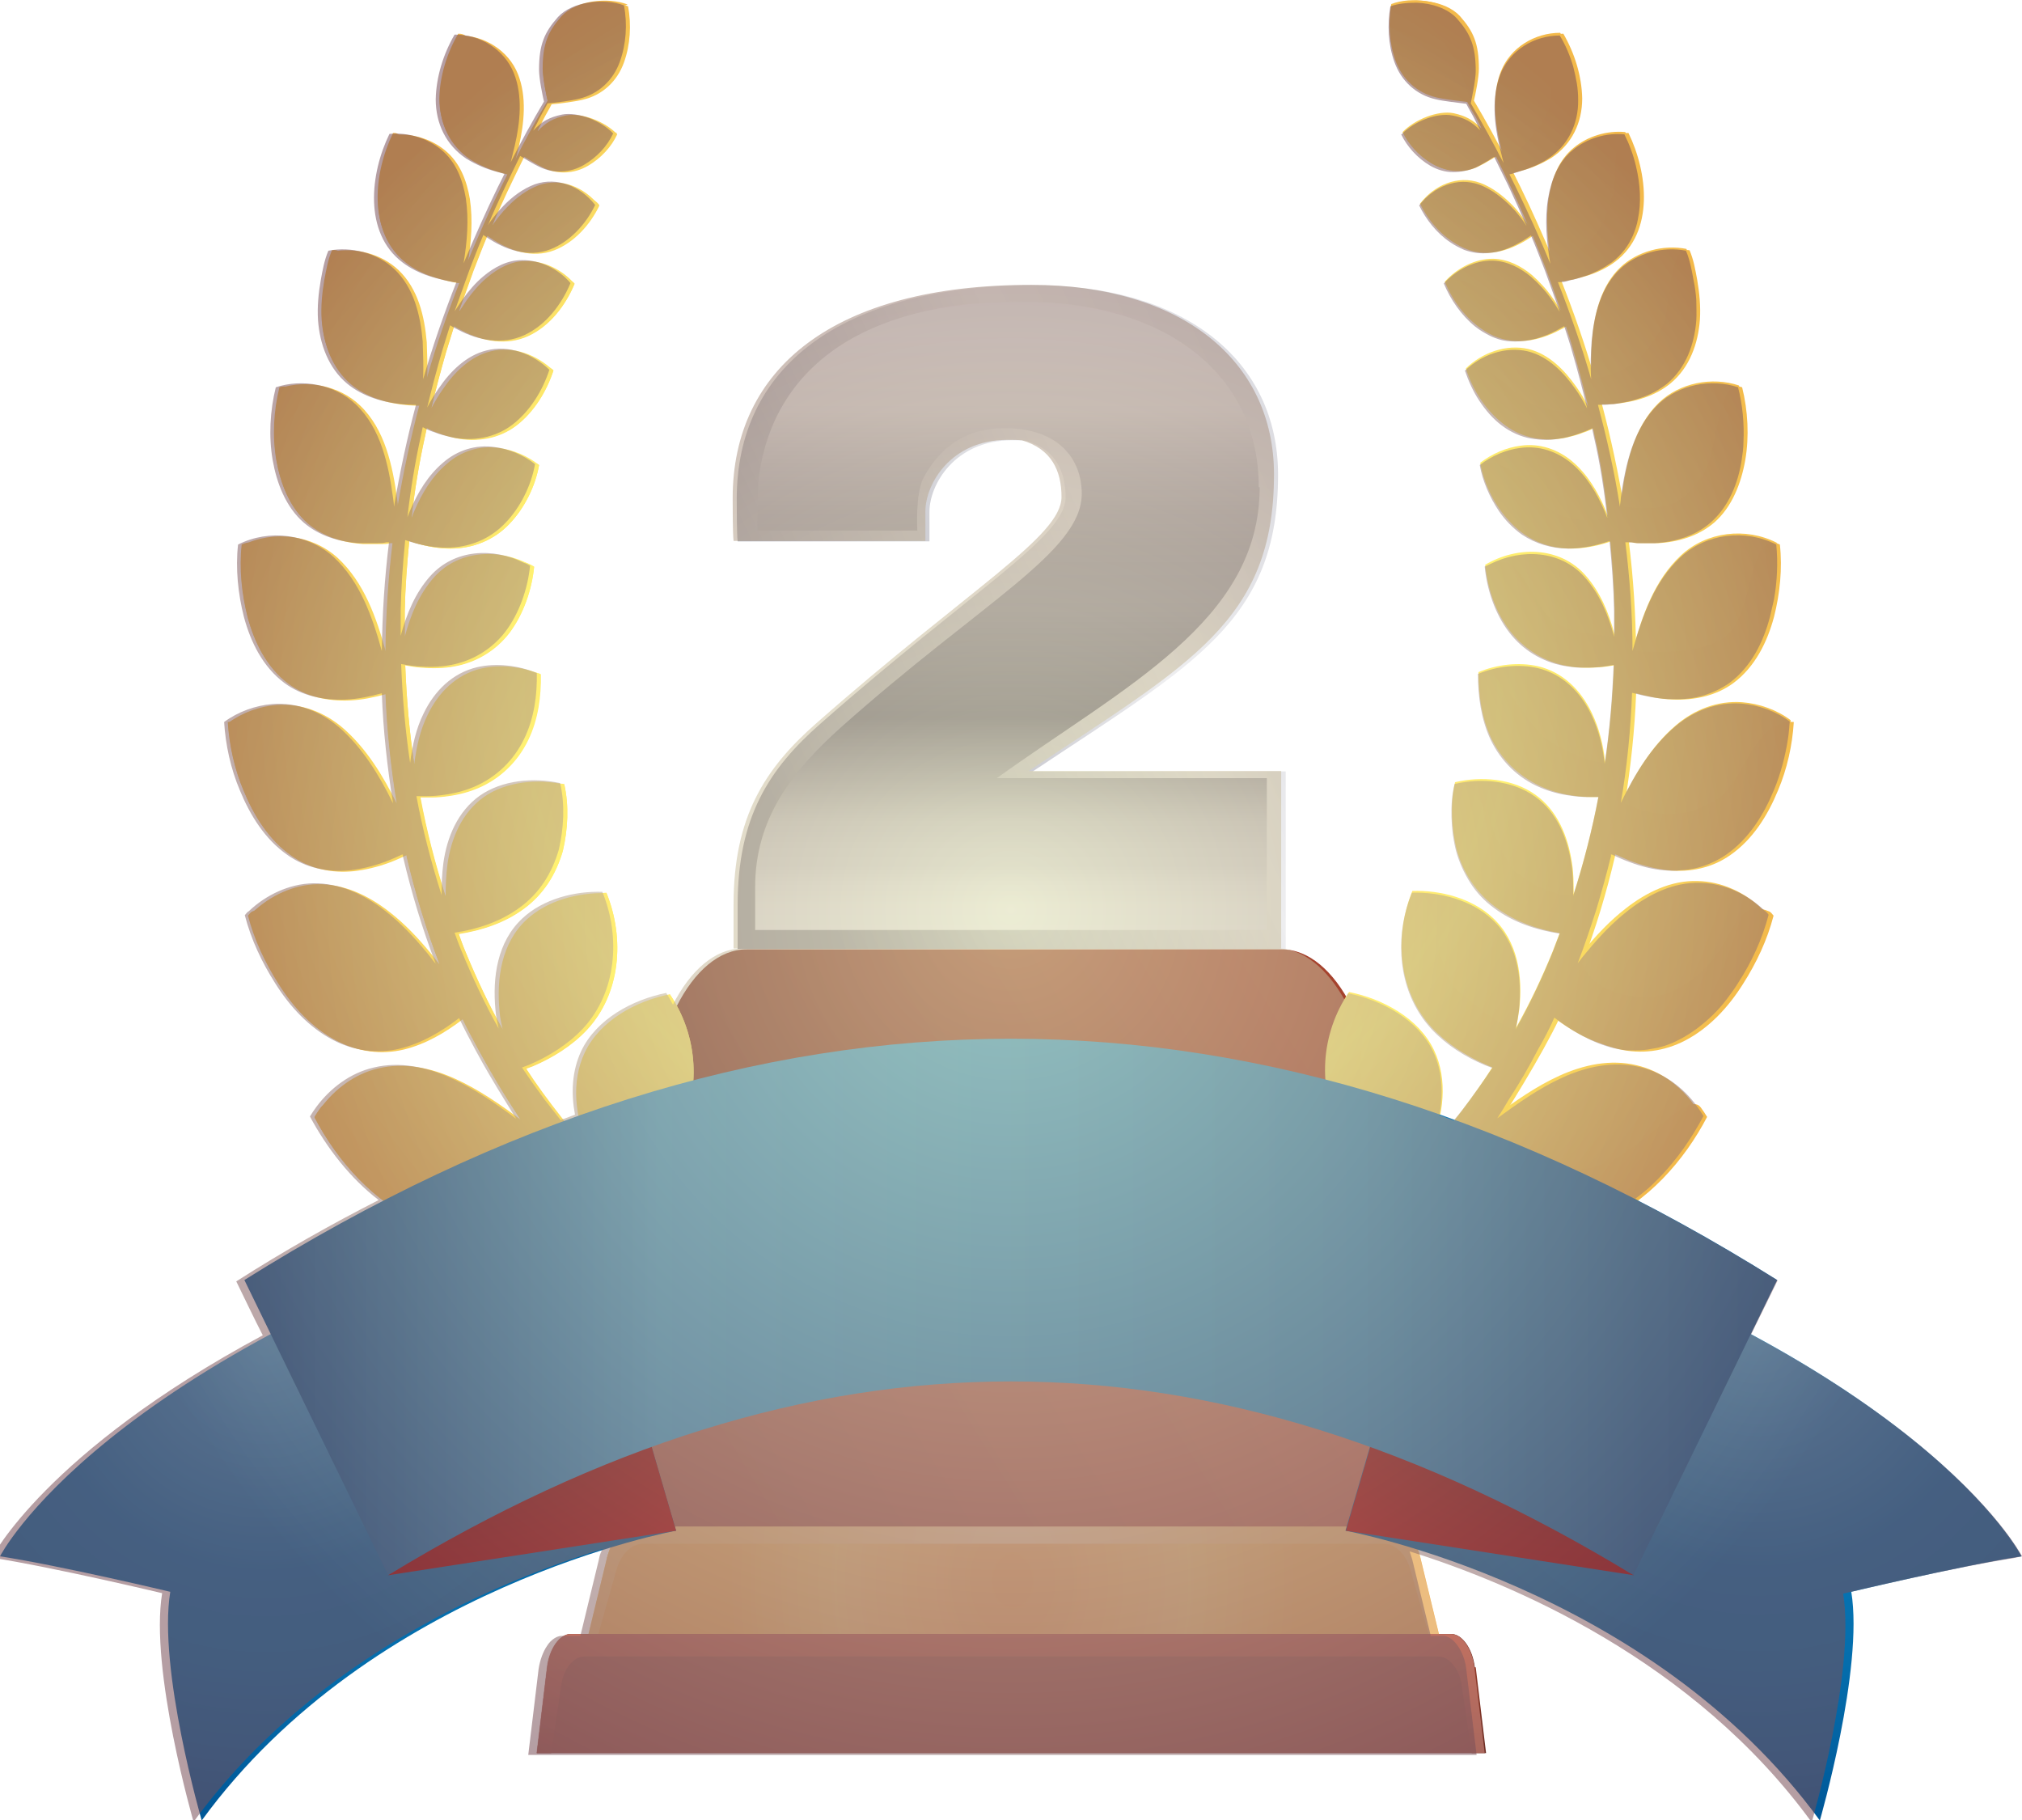 <?xml version="1.0" encoding="UTF-8"?>
<svg xmlns="http://www.w3.org/2000/svg" xmlns:xlink="http://www.w3.org/1999/xlink" viewBox="0 0 45.01 40.51">
  <defs>
    <style>
      .cls-1 {
        fill: url(#radial-gradient-11);
      }

      .cls-1, .cls-2, .cls-3, .cls-4, .cls-5 {
        mix-blend-mode: multiply;
      }

      .cls-6 {
        fill: url(#linear-gradient-2);
      }

      .cls-7 {
        fill: url(#radial-gradient-10);
      }

      .cls-2 {
        fill: #dc988d;
      }

      .cls-2, .cls-8 {
        opacity: .55;
      }

      .cls-3 {
        fill: url(#radial-gradient-6);
      }

      .cls-9 {
        fill: url(#radial-gradient-8);
      }

      .cls-10 {
        fill: url(#radial-gradient-5);
      }

      .cls-11 {
        fill: url(#radial-gradient-4);
      }

      .cls-12 {
        isolation: isolate;
      }

      .cls-4 {
        fill: url(#radial-gradient-9);
      }

      .cls-13 {
        fill: url(#radial-gradient);
      }

      .cls-14 {
        fill: url(#linear-gradient-5);
      }

      .cls-15 {
        fill: #6a2e25;
      }

      .cls-16 {
        fill: url(#radial-gradient-3);
      }

      .cls-8 {
        fill: url(#radial-gradient-12);
        mix-blend-mode: overlay;
      }

      .cls-17 {
        fill: url(#radial-gradient-2);
        mix-blend-mode: screen;
      }

      .cls-18 {
        fill: url(#linear-gradient-3);
      }

      .cls-19 {
        fill: url(#linear-gradient);
      }

      .cls-5 {
        fill: url(#radial-gradient-7);
      }

      .cls-20 {
        fill: url(#linear-gradient-4);
      }
    </style>
    <linearGradient id="linear-gradient" x1="31.14" y1="24.66" x2="14" y2="35.19" gradientUnits="userSpaceOnUse">
      <stop offset=".04" stop-color="#a5422d"/>
      <stop offset=".99" stop-color="#6a2e25"/>
    </linearGradient>
    <radialGradient id="radial-gradient" cx="7.07" cy="64.96" fx="7.07" fy="64.96" r="14.8" gradientTransform="translate(19.36 -3.79) scale(.45 .6)" gradientUnits="userSpaceOnUse">
      <stop offset=".01" stop-color="#f6c054"/>
      <stop offset=".54" stop-color="#ffea72"/>
      <stop offset=".58" stop-color="#ffef71"/>
      <stop offset=".59" stop-color="#fff171"/>
      <stop offset=".82" stop-color="#ffe05a"/>
      <stop offset=".96" stop-color="#ffd44a"/>
    </radialGradient>
    <radialGradient id="radial-gradient-2" cx="7.07" cy="32.82" fx="7.07" fy="32.82" r="14.77" gradientTransform="translate(19.36 9.96) scale(.45 .77)" gradientUnits="userSpaceOnUse">
      <stop offset="0" stop-color="#ffffc3"/>
      <stop offset=".95" stop-color="#ffea72"/>
    </radialGradient>
    <linearGradient id="linear-gradient-2" x1="22.5" y1="35.87" x2="22.5" y2="39.14" gradientUnits="userSpaceOnUse">
      <stop offset=".04" stop-color="#a5422d"/>
      <stop offset=".48" stop-color="#8a3929"/>
      <stop offset=".99" stop-color="#6a2e25"/>
    </linearGradient>
    <radialGradient id="radial-gradient-3" cx="-3.35" cy="-18.26" fx="-3.35" fy="-18.26" r="37.31" gradientTransform="translate(24.32 24.39) scale(.5)" gradientUnits="userSpaceOnUse">
      <stop offset=".01" stop-color="#f6c054"/>
      <stop offset=".3" stop-color="#f2a942"/>
      <stop offset=".54" stop-color="#ffea72"/>
      <stop offset=".58" stop-color="#ffef71"/>
      <stop offset=".59" stop-color="#fff171"/>
      <stop offset=".76" stop-color="#fada61"/>
      <stop offset=".96" stop-color="#f3b94a"/>
    </radialGradient>
    <radialGradient id="radial-gradient-4" cx="-3.35" cy="-18.26" fx="-3.35" fy="-18.26" r="37.31" xlink:href="#radial-gradient-3"/>
    <radialGradient id="radial-gradient-5" cx="-3.35" cy="-18.26" fx="-3.35" fy="-18.26" r="37.31" xlink:href="#radial-gradient-3"/>
    <radialGradient id="radial-gradient-6" cx="-3.35" cy="-18.26" fx="-3.35" fy="-18.26" r="37.31" xlink:href="#radial-gradient-3"/>
    <radialGradient id="radial-gradient-7" cx="-265.4" cy="-18.26" fx="-265.4" fy="-18.26" r="37.31" gradientTransform="translate(-110.33 24.39) rotate(-180) scale(.5 -.5)" xlink:href="#radial-gradient-3"/>
    <radialGradient id="radial-gradient-8" cx="29.6" cy="10.36" fx="29.6" fy="10.36" r="21.74" gradientTransform="translate(24.32 24.39) scale(.5)" gradientUnits="userSpaceOnUse">
      <stop offset="0" stop-color="#3ca6da"/>
      <stop offset=".49" stop-color="#0674b3"/>
      <stop offset=".68" stop-color="#056fae"/>
      <stop offset=".89" stop-color="#0261a1"/>
      <stop offset="1" stop-color="#005898"/>
    </radialGradient>
    <radialGradient id="radial-gradient-9" cx="-317.85" cy="36.75" fx="-317.85" fy="36.75" r="19.79" gradientTransform="translate(-123.76 38.49) rotate(169.07) scale(.5 -.5)" gradientUnits="userSpaceOnUse">
      <stop offset="0" stop-color="#5c0b10"/>
      <stop offset=".21" stop-color="#600b10"/>
      <stop offset=".43" stop-color="#6c0b10"/>
      <stop offset=".65" stop-color="#810b10"/>
      <stop offset=".87" stop-color="#9e0b10"/>
      <stop offset="1" stop-color="#b30b10"/>
    </radialGradient>
    <radialGradient id="radial-gradient-10" cx="-36.81" cy="10.88" fx="-36.81" fy="10.88" r="21" xlink:href="#radial-gradient-8"/>
    <radialGradient id="radial-gradient-11" cx="-38.52" cy="-17.2" fx="-38.52" fy="-17.2" r="19.79" gradientTransform="translate(26.53 38.49) rotate(10.93) scale(.5)" xlink:href="#radial-gradient-9"/>
    <linearGradient id="linear-gradient-3" x1="5.44" y1="29.09" x2="39.57" y2="29.09" gradientUnits="userSpaceOnUse">
      <stop offset="0" stop-color="#005898"/>
      <stop offset=".27" stop-color="#38a1d5"/>
      <stop offset=".73" stop-color="#2487c0"/>
      <stop offset="1" stop-color="#005898"/>
    </linearGradient>
    <linearGradient id="linear-gradient-4" x1="16.89" y1="17.39" x2="29.65" y2="11.35" gradientUnits="userSpaceOnUse">
      <stop offset="0" stop-color="#9b9ba7"/>
      <stop offset=".65" stop-color="#eeeef0"/>
      <stop offset=".95" stop-color="#dddde2"/>
    </linearGradient>
    <linearGradient id="linear-gradient-5" x1="22.51" y1="6.71" x2="22.51" y2="20.95" gradientUnits="userSpaceOnUse">
      <stop offset=".05" stop-color="#eeeff4"/>
      <stop offset=".17" stop-color="#e5e5e8"/>
      <stop offset=".25" stop-color="#c7c7ce"/>
      <stop offset=".33" stop-color="#afafb8"/>
      <stop offset=".41" stop-color="#a0a0ab"/>
      <stop offset=".47" stop-color="#9b9ba7"/>
      <stop offset=".65" stop-color="#707081"/>
      <stop offset=".79" stop-color="#bebec5"/>
      <stop offset=".81" stop-color="#c8c8cf"/>
      <stop offset=".85" stop-color="#d3d3da"/>
      <stop offset=".88" stop-color="#d7d7de"/>
      <stop offset=".91" stop-color="#e3e3e9"/>
      <stop offset=".95" stop-color="#ebecf1"/>
      <stop offset="1" stop-color="#eeeff4"/>
    </linearGradient>
    <radialGradient id="radial-gradient-12" cx="-3.63" cy="-8.28" fx="-3.63" fy="-8.28" r="42.82" gradientTransform="translate(24.32 24.39) scale(.5)" gradientUnits="userSpaceOnUse">
      <stop offset="0" stop-color="#ececbb"/>
      <stop offset="1" stop-color="#784f58"/>
    </radialGradient>
  </defs>
  <g class="cls-12">
    <g id="Layer_2" data-name="Layer 2">
      <g id="Layer_1-2" data-name="Layer 1">
        <g>
          <g>
            <g>
              <g>
                <g>
                  <path class="cls-19" d="m30.73,37.59v-12.14c0-2.39-.99-4.32-2.2-4.32h-11.91c-1.22,0-2.2,1.94-2.2,4.32v12.14h16.32Z"/>
                  <path class="cls-13" d="m13.52,34.68l-.41,1.69h18.92l-.41-1.69c-.1-.42-.35-.7-.62-.7H14.13c-.27,0-.51.28-.62.7Z"/>
                  <path class="cls-17" d="m31.62,34.68c-.1-.42-.35-.7-.62-.7H14.13c-.27,0-.51.28-.62.7l-.41,1.69h.22l.4-1.42c.1-.36.34-.59.6-.59h16.48c.26,0,.5.23.6.59l.4,1.42h.22l-.41-1.69Z"/>
                  <path class="cls-15" d="m33.06,39.02l-.23-1.91c-.05-.41-.28-.74-.52-.74H12.7c-.24,0-.47.33-.52.74l-.23,1.91h21.11Z"/>
                  <path class="cls-6" d="m32.82,37.11c-.05-.41-.28-.74-.52-.74H12.7c-.24,0-.47.33-.52.74l-.23,1.91h.32l.23-1.55c.05-.33.27-.6.51-.6h19.01c.23,0,.46.27.51.6l.23,1.55h.32l-.23-1.91Z"/>
                </g>
                <path class="cls-2" d="m32.3,36.37h-.27l-.41-1.69c-.08-.32-.23-.55-.42-.65-.06-.03-.13-.05-.2-.05h-.28v-5.29H14.41v5.29h-.28c-.27,0-.51.28-.62.7l-.41,1.69h-.41c-.24,0-.47.33-.52.74l-.23,1.91h21.11l-.23-1.91c-.05-.41-.28-.74-.52-.74Z"/>
              </g>
              <g>
                <path class="cls-16" d="m35.88,18.98s.01,0,.02,0c.13.06.26.12.4.17.24.09.5.16.76.18.49.05.98-.06,1.39-.34.5-.35.83-.88,1.06-1.44.2-.48.32-1.01.35-1.52-.3-.23-.7-.37-1.08-.4-.54-.04-1.06.16-1.47.51-.53.45-.9,1.06-1.21,1.7.14-.81.22-1.63.25-2.45.27.07.54.13.81.14.48.03.97-.07,1.36-.37.48-.36.75-.9.9-1.47.14-.51.19-1.08.13-1.61-.69-.35-1.56-.25-2.13.28-.59.55-.86,1.33-1.07,2.09,0-.81-.06-1.62-.16-2.42.02,0,.04,0,.06,0,.07,0,.14.01.21.02.13,0,.26,0,.39,0,.45-.03.9-.16,1.24-.46.4-.35.61-.87.69-1.39.09-.52.06-1.1-.07-1.62-.6-.2-1.32-.06-1.78.38-.55.53-.73,1.35-.83,2.08,0,.07-.02.14-.02.21,0,0,0,0,0-.01-.12-.77-.29-1.52-.49-2.27.02,0,.04,0,.06,0,.07,0,.14,0,.21-.01.45-.04.91-.16,1.26-.46.42-.35.61-.88.65-1.41.02-.3,0-.6-.06-.89-.04-.22-.08-.45-.17-.66-.51-.1-1.09.05-1.47.41-.43.41-.58,1.03-.63,1.61-.02.28-.03.56-.01.84-.21-.73-.46-1.45-.74-2.16.02,0,.04,0,.06,0,.07,0,.14-.02.2-.04.12-.02.24-.06.36-.1.21-.07.4-.17.58-.3.87-.66.72-1.98.29-2.86-.4-.04-.84.09-1.15.35-.33.27-.48.67-.55,1.08-.08.48-.03.97.05,1.45-.23-.57-.49-1.13-.76-1.69-.05-.1-.1-.2-.15-.3.06-.01.12-.03.18-.05.24-.07.47-.16.67-.29.45-.29.69-.78.68-1.32,0-.5-.16-1.01-.42-1.44-.57,0-1.11.33-1.32.86-.2.51-.14,1.1-.02,1.61.03.12.06.25.09.37-.23-.45-.48-.9-.73-1.33.02-.11.11-.51.11-.72,0-.56-.12-.83-.42-1.17-.32-.35-1.03-.43-1.47-.26-.07.41-.05.85.09,1.25.15.42.48.73.92.83.16.04.52.08.68.1.06.12.13.23.2.35.04.08.08.16.12.24-.19-.19-.35-.28-.62-.34-.35-.07-.87.14-1.14.42.13.27.36.53.65.7.31.18.67.2,1,.04.1-.05.31-.17.41-.24.25.51.5,1.02.72,1.55-.02-.03-.03-.05-.05-.08-.09-.12-.18-.24-.29-.35-.2-.2-.44-.39-.71-.49-.5-.18-1.02.05-1.33.45,0,0,0,0-.01.01.2.42.56.82,1,.99.5.19,1.02.01,1.43-.28.02-.01.04-.03.06-.04.11.26.21.52.31.78.11.3.22.61.33.92-.06-.09-.11-.18-.18-.27-.13-.19-.29-.36-.46-.51-.24-.2-.53-.35-.85-.36-.41-.01-.82.21-1.09.51.2.48.55.94,1.03,1.16s1.02.12,1.47-.12c.06-.03.12-.07.18-.1.06.19.13.39.18.58.12.41.23.83.33,1.25-.08-.15-.16-.29-.26-.43-.26-.37-.61-.73-1.06-.84-.5-.12-1.04.08-1.4.43.15.47.43.92.82,1.22.39.3.89.38,1.37.28.13-.03.25-.06.37-.11.07-.03.14-.05.2-.08.02,0,.04-.02.06-.03.01.06.03.13.04.19.14.59.23,1.21.3,1.81-.02-.05-.04-.1-.06-.15-.17-.4-.4-.78-.73-1.06-.32-.27-.73-.41-1.15-.35-.32.04-.64.18-.9.38.08.47.33.97.66,1.31.35.36.82.55,1.31.55.27,0,.54-.05.8-.13.04-.01.08-.03.12-.04.05.52.09,1.04.1,1.56,0,.19,0,.38,0,.57-.13-.49-.32-.95-.66-1.33-.57-.63-1.51-.64-2.22-.22.05.51.23,1.06.55,1.47.3.39.73.65,1.21.74.25.05.51.05.76.03.12-.01.23-.03.35-.05-.03.74-.09,1.47-.2,2.2-.04-.38-.13-.75-.3-1.1-.24-.5-.64-.9-1.19-1.03-.43-.1-.92-.04-1.33.13,0,.5.07,1.01.28,1.46.23.48.61.86,1.11,1.07.21.09.44.15.67.18.13.02.26.03.39.03.07,0,.14,0,.21,0,0,0,.01,0,.02,0-.14.74-.33,1.48-.56,2.2,0-.24,0-.47-.04-.71-.09-.58-.32-1.15-.81-1.5-.5-.36-1.2-.42-1.79-.28-.11.48-.08,1.01.03,1.48.14.52.43.97.86,1.29.42.31.93.48,1.45.56-.05.14-.11.28-.16.42-.24.59-.51,1.16-.82,1.71.03-.14.05-.27.07-.41.08-.73-.03-1.52-.6-2.04-.46-.43-1.16-.61-1.78-.59-.41,1.01-.32,2.23.44,3.05.33.35.74.61,1.19.8.05.02.11.04.16.06-.43.67-.91,1.3-1.44,1.89.02-.05.04-.09.06-.14.28-.66.39-1.45.07-2.12-.34-.71-1.14-1.14-1.89-1.29-.63.92-.72,2.15-.18,3.13.23.43.57.8.95,1.1.06.05.12.09.17.13-.06.05-.12.11-.18.16-.48.43-1,.81-1.53,1.16-.09.06-.18.11-.27.17.55-.66.97-1.5.73-2.37-.2-.75-.86-1.34-1.53-1.7-.17.13-.31.31-.45.48-.17.21-.31.45-.43.69-.26.53-.36,1.13-.27,1.72.06.4.2.77.39,1.13,2.05.49,3.98,1.45,5.76,2.67.69-.32,1.32-.79,1.83-1.33-.1-.62-.53-1.21-1.08-1.52-.91-.51-2.03-.29-2.98,0-.19.06-.38.12-.57.18.7-.54,1.35-1.15,1.93-1.82.02.03.04.05.06.08.35.44.77.85,1.3,1.07.58.24,1.23.19,1.8-.06,1.03-.44,1.85-1.38,2.37-2.35-.04-.07-.09-.14-.14-.21-.31-.43-.76-.76-1.28-.88-.58-.14-1.18-.01-1.71.23-.53.24-.99.57-1.46.91.49-.71.92-1.46,1.28-2.24.39.3.84.57,1.32.68.5.12,1.02.05,1.48-.19.54-.28.97-.75,1.29-1.26.3-.46.54-.98.68-1.52-.03-.03-.06-.06-.09-.09-.38-.37-.9-.61-1.43-.62-.59-.02-1.14.25-1.6.61-.35.27-.65.59-.93.93-.07.08-.13.16-.2.25.3-.78.54-1.58.73-2.39,0-.01,0-.03,0-.04Z"/>
                <path class="cls-11" d="m15.9,27.92c.62-.41,1.27-.75,1.96-.99,0-.04.02-.08.03-.13.09-.59-.02-1.19-.27-1.72-.12-.25-.26-.48-.43-.69-.13-.17-.28-.34-.45-.48-.66.36-1.32.96-1.52,1.7-.23.85.16,1.66.69,2.31Z"/>
                <path class="cls-10" d="m10.99,27.74c-.55.31-.97.9-1.08,1.52.65.7,1.52,1.29,2.45,1.57.05-.04.11-.08.16-.12,1.1-1.01,2.18-2.01,3.36-2.78-.07-.04-.13-.08-.2-.12-.54-.35-1.06-.73-1.53-1.16-.06-.05-.12-.11-.18-.16.06-.04.12-.09.17-.13.38-.31.71-.67.95-1.1.53-.98.45-2.21-.18-3.13-.75.15-1.55.58-1.89,1.29-.32.67-.21,1.45.07,2.12.02.05.04.09.06.14-.53-.59-1.02-1.22-1.44-1.89.05-.02.11-.04.16-.06.44-.19.86-.45,1.19-.8.76-.81.85-2.04.44-3.05-.62-.02-1.32.16-1.78.59-.56.52-.67,1.31-.6,2.04.01.14.04.27.07.41-.31-.55-.58-1.13-.82-1.71-.06-.14-.11-.28-.16-.42.52-.08,1.03-.25,1.45-.56.44-.32.72-.77.87-1.29.11-.47.14-1,.03-1.48-.59-.13-1.29-.07-1.79.28-.49.35-.73.92-.81,1.5-.03.23-.04.47-.04.71-.23-.72-.42-1.45-.56-2.2,0,0,.01,0,.02,0,.07,0,.14,0,.21,0,.13,0,.26-.01.39-.03.23-.03.46-.09.67-.18.49-.21.88-.59,1.11-1.07.22-.45.29-.97.28-1.46-.41-.17-.9-.23-1.33-.13-.55.13-.95.53-1.19,1.03-.17.34-.25.72-.3,1.1-.11-.73-.17-1.46-.2-2.2.11.02.23.04.35.05.25.02.51.02.76-.03.48-.09.91-.35,1.21-.74.31-.41.5-.96.55-1.47-.7-.42-1.65-.41-2.22.22-.34.38-.53.85-.66,1.33,0-.19,0-.38,0-.57.01-.52.05-1.04.1-1.56.04.01.08.03.12.04.26.08.53.13.8.13.5,0,.97-.19,1.31-.55.33-.34.58-.84.66-1.31-.25-.2-.58-.34-.9-.38-.42-.06-.83.07-1.15.35-.33.28-.56.66-.73,1.06-.02.05-.04.1-.06.15.07-.61.17-1.22.3-1.81.01-.06.03-.13.04-.19.02,0,.04.02.06.03.07.03.13.06.2.08.12.05.25.08.37.11.48.1.98.02,1.37-.28.39-.3.67-.76.82-1.22-.36-.35-.9-.56-1.4-.43-.45.11-.81.47-1.06.84-.1.14-.18.28-.26.43.1-.42.21-.83.33-1.25.06-.19.12-.39.18-.58.06.04.12.07.18.1.45.24.99.34,1.47.12.48-.22.83-.68,1.03-1.16-.26-.31-.68-.52-1.09-.51-.32,0-.61.16-.85.36-.18.15-.33.33-.46.51-.06.09-.12.18-.18.27.11-.31.22-.61.33-.92.1-.26.2-.52.31-.78.02.01.04.03.06.04.42.29.94.47,1.43.28.44-.17.8-.57,1-.99,0,0,0,0-.01-.01-.32-.4-.83-.62-1.33-.45-.27.1-.51.28-.71.49-.11.11-.2.23-.29.35-.02.02-.03.05-.05.08.22-.53.47-1.04.72-1.55.1.06.31.19.42.24.32.16.69.14,1-.04.29-.17.52-.42.65-.7-.26-.28-.79-.49-1.14-.42-.28.06-.45.15-.64.36.04-.09.09-.17.13-.26.06-.12.13-.23.19-.35.16-.01.53-.06.69-.1.44-.1.77-.41.92-.83.14-.39.17-.84.09-1.25-.44-.17-1.15-.09-1.47.26-.3.34-.42.61-.42,1.17,0,.2.08.59.11.71-.26.44-.51.89-.74,1.35.03-.12.06-.24.09-.37.12-.52.18-1.11-.02-1.61-.21-.53-.76-.87-1.32-.86-.25.43-.41.94-.42,1.44,0,.54.23,1.02.68,1.32.21.13.44.23.67.29.06.02.12.03.18.05-.05.1-.1.2-.15.3-.27.55-.52,1.12-.76,1.69.08-.48.12-.97.05-1.45-.07-.41-.22-.81-.55-1.08-.31-.26-.75-.39-1.15-.35-.43.88-.58,2.2.29,2.86.17.13.37.23.58.3.12.04.24.07.36.1.07.01.13.03.2.04.02,0,.04,0,.06,0-.28.71-.53,1.43-.74,2.16.01-.28,0-.56-.01-.84-.05-.58-.19-1.19-.63-1.61-.38-.36-.96-.51-1.47-.41-.09.21-.13.44-.17.66-.05.29-.08.59-.06.89.04.53.23,1.06.65,1.41.35.29.81.42,1.26.46.07,0,.14.01.21.01.02,0,.04,0,.06,0-.2.75-.36,1.51-.49,2.27,0,0,0,0,0,.01,0-.07-.01-.14-.02-.21-.1-.73-.27-1.55-.83-2.08-.46-.44-1.18-.58-1.78-.38-.13.52-.16,1.1-.07,1.62.09.51.29,1.04.69,1.39.35.3.79.43,1.24.46.13,0,.26,0,.39,0,.07,0,.14,0,.21-.02.02,0,.04,0,.06,0-.1.8-.15,1.61-.16,2.42-.21-.76-.48-1.54-1.07-2.09-.57-.52-1.44-.63-2.13-.28-.06.53,0,1.1.13,1.61.15.56.42,1.11.9,1.47.39.29.88.39,1.36.37.28-.01.55-.07.81-.14.03.82.12,1.64.25,2.45-.31-.63-.68-1.24-1.21-1.7-.41-.35-.93-.55-1.47-.51-.38.03-.77.17-1.08.4.03.51.15,1.05.35,1.52.23.56.56,1.09,1.06,1.44.41.29.9.39,1.39.34.26-.03.51-.09.76-.18.14-.05.27-.11.4-.17,0,0,.01,0,.02,0,0,.01,0,.03,0,.04.19.81.43,1.61.73,2.39-.07-.08-.13-.17-.2-.25-.28-.34-.58-.66-.93-.93-.46-.36-1.01-.62-1.6-.61-.53.01-1.05.26-1.43.62-.03.03-.06.06-.09.09.14.54.38,1.05.68,1.52.32.51.75.98,1.29,1.26.46.24.98.31,1.48.19.49-.12.93-.38,1.32-.68.37.78.8,1.53,1.28,2.24-.46-.34-.93-.67-1.46-.91-.53-.24-1.13-.37-1.71-.23-.52.12-.97.46-1.28.88-.05.07-.1.14-.14.21.51.98,1.34,1.91,2.37,2.35.57.24,1.22.29,1.8.06.53-.22.95-.63,1.3-1.07.02-.03.04-.05.06-.08.58.67,1.23,1.28,1.93,1.82-.19-.06-.38-.13-.57-.18-.95-.28-2.07-.5-2.98,0Z"/>
                <path class="cls-3" d="m10.99,27.74c-.55.31-.97.9-1.08,1.52.65.7,1.52,1.29,2.45,1.57.05-.04.11-.08.16-.12,1.1-1.01,2.18-2.01,3.36-2.78-.07-.04-.13-.08-.2-.12-.54-.35-1.06-.73-1.53-1.16-.06-.05-.12-.11-.18-.16.06-.04.12-.09.17-.13.38-.31.71-.67.95-1.1.53-.98.45-2.21-.18-3.13-.45.53-.07,1.43-.25,2.2-.31,1.33-1.3,1.55-1.28,1.59-.53-.59-1.24-1.47-1.67-2.14.05-.02.11-.04.16-.06.44-.19.86-.45,1.19-.8.76-.81.85-2.04.44-3.05-.62-.02-.31,1.61-.97,2.19-1.16,1.01-1.34.85-1.34.85-.31-.55-.58-1.13-.82-1.71-.06-.14-.11-.28-.16-.42.52-.08,1.03-.25,1.45-.56.44-.32.72-.77.87-1.29.11-.47.14-1,.03-1.48-.59-.13-.84,1.58-1.32,1.97-.73.59-1.33.52-1.33.52-.23-.72-.42-1.45-.56-2.2,0,0,.01,0,.02,0,.07,0,.14,0,.21,0,.13,0,.26-.01.39-.03.23-.03.46-.09.67-.18.49-.21.88-.59,1.11-1.07.22-.45.29-.97.28-1.46-.41-.17-1.07,1.2-1.44,1.44-.8.52-1.37.56-1.37.56-.11-.73-.17-1.46-.2-2.2.11.02.23.04.35.05.25.02.51.02.76-.03.48-.09.91-.35,1.21-.74.31-.41.5-.96.55-1.47-.7-.42-.81.5-1.38,1.14-.34.38-1.5.42-1.5.42,0-.19,0-.38,0-.57.01-.52.05-1.04.1-1.56.04.01.08.03.12.04.26.08.53.13.8.13.5,0,.97-.19,1.31-.55.33-.34.58-.84.66-1.31-.25-.2-.95.21-1.36.84-.24.37-1.01.47-1.48.33.07-.61.17-1.22.3-1.81.01-.06.03-.13.04-.19.02,0,.04.02.06.03.07.03.13.06.2.08.12.05.25.08.37.11.48.1.98.02,1.37-.28.39-.3.67-.76.82-1.22-.36-.35-1.04.64-1.52.79-.81.25-.98.13-1.2.05.1-.42.21-.83.33-1.25.06-.19.12-.39.18-.58.06.04.12.07.18.1.45.24.99.34,1.47.12.48-.22.83-.68,1.03-1.16-.26-.31-1.11.37-1.4.5-.75.34-1.13.03-1.18.12.11-.31.22-.61.33-.92.1-.26.2-.52.31-.78.02.01.04.03.06.04.42.29.94.47,1.43.28.44-.17.8-.57,1-.99,0,0,0,0-.01-.01-.32-.4-.86.28-1.36.46-.27.1-1.01-.02-1.03,0,.22-.53.47-1.04.72-1.55.1.06.31.19.42.24.32.16.69.14,1-.04.29-.17.52-.42.65-.7-.49-.17-.75.17-1.1.24-.28.06-.68-.31-.68-.31.04-.09.09-.17.13-.26.06-.12.13-.23.19-.35,0,0,.31-1.71,1.7-2.18-.44-.17-1.15-.09-1.47.26-.3.34-.42.61-.42,1.17,0,.2.08.59.11.71-.26.44-.51.89-.74,1.35-.31-.3-.72-.64-.92-1.15-.21-.53.23-1.7-.33-1.69-.25.43-.41.94-.42,1.44,0,.54.23,1.02.68,1.32.21.13.44.23.67.29.06.02.12.03.18.05-.05.1-.1.2-.15.3-.27.55-.52,1.12-.76,1.69-.98-.4-1.09-.86-1.29-1.46-.13-.38.04-1.46-.36-1.42-.43.88-.58,2.2.29,2.86.17.13.37.23.58.3.12.04.24.07.36.1.07.01.13.03.2.04.02,0,.04,0,.06,0-.28.71-.53,1.43-.74,2.16-.59-.1-1.01-.31-1.46-1.07-.27-.45-.14-1.88-.65-1.78-.09.21-.13.44-.17.66-.05.29-.08.59-.06.89.04.53.23,1.06.65,1.41.35.29.81.42,1.26.46.07,0,.14.01.21.01.02,0,.04,0,.06,0-.2.75-.36,1.51-.49,2.27,0,0,0,0,0,.01-1.14.14-1.37-.2-1.73-.67-.39-.51-.3-2.2-.9-1.99-.13.52-.16,1.1-.07,1.62.09.51.29,1.04.69,1.39.35.3.79.43,1.24.46.13,0,.26,0,.39,0,.07,0,.14,0,.21-.02.02,0,.04,0,.06,0-.1.8-.15,1.61-.16,2.42,0,0-1.46.17-2.05-.38-.57-.52-.46-2.34-1.15-1.99-.06.53,0,1.1.13,1.61.15.56.42,1.11.9,1.47.39.29.88.39,1.36.37.28-.01.55-.07.81-.14.03.82.12,1.64.25,2.45,0,0-1.02.59-2.05-.09-.63-.42-.83-1.8-1.71-1.72.03.51.15,1.05.35,1.52.23.56.56,1.09,1.06,1.44.41.29.9.39,1.39.34.26-.03.51-.09.76-.18.14-.05.27-.11.4-.17,0,0,.01,0,.02,0,0,.01,0,.03,0,.04.19.81.43,1.61.73,2.39-.32.8-1.51.82-1.92.65-1.58-.66-1.28-2.23-2.25-1.81-.04.02-.06.06-.09.09.14.54.38,1.05.68,1.52.32.51.75.98,1.29,1.26.46.24.98.31,1.48.19.49-.12.93-.38,1.32-.68.37.78,1.17,2.09,1.66,2.8,0,0-.61.99-2.52.48-.94-.25-1.98-1.72-2.29-1.3-.05.07-.1.14-.14.21.51.98,1.34,1.91,2.37,2.35.57.24,1.22.29,1.8.06.53-.22.95-.63,1.3-1.07.02-.03.04-.05.06-.08.58.67,1.23,1.28,1.93,1.82-.19-.06-.38-.13-.57-.18-.95-.28-2.07-.5-2.98,0Z"/>
                <path class="cls-5" d="m34.01,27.74c.55.31.97.9,1.08,1.52-.65.7-1.52,1.29-2.45,1.57-.05-.04-.11-.08-.16-.12-1.1-1.01-2.18-2.01-3.36-2.78.07-.04.13-.08.2-.12.54-.35,1.06-.73,1.53-1.16.06-.05.12-.11.18-.16-.06-.04-.12-.09-.17-.13-.38-.31-.71-.67-.95-1.1-.53-.98-.45-2.21.18-3.13.45.53.07,1.43.25,2.2.31,1.33,1.3,1.55,1.28,1.59.53-.59,1.24-1.47,1.67-2.14-.05-.02-.11-.04-.16-.06-.44-.19-.86-.45-1.19-.8-.76-.81-.85-2.04-.44-3.05.62-.02.31,1.61.97,2.19,1.16,1.01,1.34.85,1.34.85.31-.55.58-1.13.82-1.71.06-.14.11-.28.16-.42-.52-.08-1.03-.25-1.45-.56-.44-.32-.72-.77-.87-1.29-.11-.47-.14-1-.03-1.48.59-.13.84,1.58,1.32,1.97.73.59,1.33.52,1.33.52.23-.72.42-1.45.56-2.2,0,0-.01,0-.02,0-.07,0-.14,0-.21,0-.13,0-.26-.01-.39-.03-.23-.03-.46-.09-.67-.18-.49-.21-.88-.59-1.11-1.07-.22-.45-.29-.97-.28-1.46.41-.17,1.07,1.2,1.44,1.44.8.52,1.37.56,1.37.56.11-.73.17-1.46.2-2.2-.11.02-.23.04-.35.05-.25.02-.51.02-.76-.03-.48-.09-.91-.35-1.21-.74-.31-.41-.5-.96-.55-1.47.7-.42.81.5,1.38,1.14.34.38,1.5.42,1.5.42,0-.19,0-.38,0-.57-.01-.52-.05-1.04-.1-1.56-.04.01-.08.03-.12.04-.26.08-.53.13-.8.13-.5,0-.97-.19-1.31-.55-.33-.34-.58-.84-.66-1.31.25-.2.95.21,1.36.84.24.37,1.01.47,1.48.33-.07-.61-.17-1.22-.3-1.81-.01-.06-.03-.13-.04-.19-.02,0-.04.02-.06.03-.07.03-.13.06-.2.08-.12.05-.25.08-.37.11-.48.1-.98.02-1.37-.28-.39-.3-.67-.76-.82-1.22.36-.35,1.04.64,1.52.79.81.25.98.13,1.2.05-.1-.42-.21-.83-.33-1.25-.06-.19-.12-.39-.18-.58-.06.04-.12.07-.18.1-.45.24-.99.34-1.47.12s-.83-.68-1.03-1.16c.26-.31,1.11.37,1.4.5.75.34,1.13.03,1.18.12-.11-.31-.22-.61-.33-.92-.1-.26-.2-.52-.31-.78-.02.01-.04.03-.06.04-.42.29-.94.47-1.43.28-.44-.17-.8-.57-1-.99,0,0,0,0,.01-.01.32-.4.86.28,1.36.46.27.1,1.01-.02,1.03,0-.22-.53-.47-1.04-.72-1.55-.1.06-.31.19-.42.24-.32.16-.69.14-1-.04-.29-.17-.52-.42-.65-.7.49-.17.75.17,1.1.24.28.06.68-.31.68-.31-.04-.09-.09-.17-.13-.26-.06-.12-.13-.23-.19-.35,0,0-.31-1.71-1.7-2.18.44-.17,1.15-.09,1.47.26.3.34.42.61.42,1.17,0,.2-.08.59-.11.71.26.44.51.89.74,1.35.31-.3.72-.64.92-1.15.21-.53-.23-1.7.33-1.69.25.43.41.94.42,1.44,0,.54-.23,1.02-.68,1.32-.21.13-.44.23-.67.29-.06.02-.12.03-.18.05.05.1.1.2.15.3.27.55.52,1.12.76,1.69.98-.4,1.09-.86,1.29-1.46.13-.38-.04-1.46.36-1.42.43.88.58,2.2-.29,2.86-.17.13-.37.23-.58.3-.12.04-.24.07-.36.1-.07.01-.13.03-.2.04-.02,0-.04,0-.06,0,.28.71.53,1.43.74,2.16.59-.1,1.01-.31,1.46-1.07.27-.45.14-1.88.65-1.78.09.21.13.44.17.66.05.29.08.59.06.89-.04.53-.23,1.06-.65,1.41-.35.29-.81.42-1.26.46-.07,0-.14.01-.21.01-.02,0-.04,0-.06,0,.2.75.36,1.51.49,2.27,0,0,0,0,0,.01,1.14.14,1.37-.2,1.73-.67.39-.51.3-2.2.9-1.99.13.52.16,1.1.07,1.62-.09.51-.29,1.04-.69,1.39-.35.3-.79.43-1.24.46-.13,0-.26,0-.39,0-.07,0-.14,0-.21-.02-.02,0-.04,0-.06,0,.1.8.15,1.61.16,2.42,0,0,1.46.17,2.05-.38.57-.52.46-2.34,1.15-1.99.06.53,0,1.1-.13,1.61-.15.56-.42,1.11-.9,1.47-.39.29-.88.39-1.36.37-.28-.01-.55-.07-.81-.14-.03.82-.12,1.64-.25,2.45,0,0,1.02.59,2.05-.09.63-.42.83-1.8,1.71-1.72-.03.51-.15,1.05-.35,1.52-.23.56-.56,1.09-1.06,1.44-.41.29-.9.39-1.39.34-.26-.03-.51-.09-.76-.18-.14-.05-.27-.11-.4-.17,0,0-.01,0-.02,0,0,.01,0,.03,0,.04-.19.81-.43,1.61-.73,2.39.32.8,1.51.82,1.92.65,1.58-.66,1.28-2.23,2.25-1.81.04.02.06.06.09.09-.14.54-.38,1.05-.68,1.52-.32.51-.75.98-1.29,1.26-.46.24-.98.31-1.48.19-.49-.12-.93-.38-1.32-.68-.37.78-1.17,2.09-1.66,2.8,0,0,.61.99,2.52.48.94-.25,1.98-1.72,2.29-1.3.05.07.1.14.14.21-.51.98-1.34,1.91-2.37,2.35-.57.24-1.22.29-1.8.06-.53-.22-.95-.63-1.3-1.07-.02-.03-.04-.05-.06-.08-.58.67-1.23,1.28-1.93,1.82.19-.06.38-.13.57-.18.95-.28,2.07-.5,2.98,0Z"/>
              </g>
              <g>
                <g>
                  <path class="cls-9" d="m32.06,26.83l-2.11,7.24s6.76,1.23,10.56,6.45c0,0,.98-3.38.7-5.09,0,0,2.43-.58,3.79-.79,0,0-2.22-4.38-12.94-7.81Z"/>
                  <path class="cls-4" d="m36.36,35.06l-6.4-.99,2.11-7.24c2.12.68,3.9,1.39,5.4,2.1-.89,1.9-1.38,4.06-1.1,6.13Z"/>
                </g>
                <g>
                  <path class="cls-7" d="m12.94,26.83l2.11,7.24s-6.76,1.23-10.56,6.45c0,0-.98-3.38-.7-5.09,0,0-2.43-.58-3.79-.79,0,0,2.22-4.38,12.94-7.81Z"/>
                  <path class="cls-1" d="m8.65,35.06l6.4-.99-2.11-7.24c-2.12.68-3.9,1.39-5.4,2.1.89,1.9,1.38,4.06,1.1,6.13Z"/>
                </g>
                <path class="cls-18" d="m36.36,35.06c-9.45-5.75-18.27-5.75-27.72,0-1.28-2.63-1.92-3.94-3.2-6.57,11.42-7.16,22.71-7.16,34.12,0-1.28,2.63-1.92,3.94-3.2,6.57Z"/>
              </g>
            </g>
            <g>
              <path class="cls-20" d="m22.99,17.17c3.57-2.38,5.46-3.33,5.46-6.6,0-2.55-2.08-4.22-5.4-4.22-4.41,0-6.65,1.87-6.65,4.75,0,.14,0,.79.02.95h4.27v-.66c0-.6.56-1.59,1.83-1.59.12,0,.21,0,.32.01.65.19.88.67.88,1.26,0,.88-2.03,2.02-5.46,5.04-1.15,1.01-1.84,2.09-1.84,4.03v.98h12.2v-3.95h-5.62Z"/>
              <path class="cls-14" d="m28.04,10.85c0,2.98-3.02,4.43-5.85,6.47h6.01v3.38h-11.39v-.96c0-1.5.8-2.56,1.92-3.56,3.12-2.78,5.35-3.9,5.35-5.19,0-.76-.5-1.46-1.72-1.46-.91,0-1.46.47-1.8,1.1-.19.35-.14,1.18-.14,1.18h-3.56s0-1,.04-1.26c.35-2.35,2.29-3.84,5.83-3.84,3.26,0,5.29,1.64,5.29,4.13Z"/>
            </g>
          </g>
          <path class="cls-8" d="m45.01,34.64s-1.19-2.34-6.03-4.94c.18-.37.38-.77.59-1.2-1.06-.66-2.12-1.27-3.18-1.81.08-.06.16-.12.23-.18.11-.09.21-.19.31-.29.4-.41.73-.89.99-1.38-.04-.07-.09-.14-.14-.21-.31-.43-.76-.76-1.28-.88-.58-.14-1.18-.01-1.71.23-.53.24-.99.57-1.46.91,0,0,0,0,0,0,.08-.12.16-.25.24-.39.24-.37.46-.74.66-1.13.15-.26.28-.51.37-.72h0c.39.3.84.56,1.32.68.13.03.25.05.38.05.13,0,.25,0,.38-.02.12-.02.25-.04.37-.08.12-.04.24-.09.35-.15.27-.14.51-.33.73-.54.11-.11.21-.22.3-.34.09-.12.18-.24.26-.37.3-.46.54-.98.68-1.52h0s-.05-.07-.09-.09c-.38-.37-.9-.61-1.43-.62-.59-.02-1.14.25-1.6.61-.35.27-.65.59-.93.93-.07.08-.13.16-.2.25.15-.39.28-.78.41-1.18.12-.4.23-.8.33-1.2,0-.01,0-.03,0-.04,0,0,.01,0,.02,0,.13.06.26.12.4.17.24.09.5.16.76.18.12.01.25.02.37,0,.24-.01.48-.07.7-.17.11-.05.22-.11.32-.18.5-.35.83-.88,1.06-1.44.15-.36.25-.75.31-1.13.02-.13.03-.26.04-.39-.3-.23-.7-.37-1.08-.4-.54-.04-1.06.16-1.47.51-.53.45-.9,1.06-1.21,1.7.14-.81.22-1.63.25-2.45.27.07.54.13.81.14.24.01.48,0,.71-.06.23-.06.45-.16.65-.3.48-.36.75-.9.9-1.47.03-.13.06-.26.09-.39.07-.4.09-.82.05-1.22-.69-.35-1.56-.25-2.13.28-.59.55-.86,1.33-1.07,2.09,0-.81-.06-1.62-.16-2.42.02,0,.04,0,.06,0,.07,0,.14.01.21.02h0c.13,0,.26,0,.39,0,.45-.03.9-.16,1.24-.46.4-.35.61-.87.69-1.39.02-.13.04-.27.04-.4.02-.41-.02-.83-.12-1.22-.6-.2-1.32-.06-1.78.38-.55.53-.73,1.35-.83,2.08,0,.07-.02.14-.02.21,0,0,0,0,0-.01-.12-.77-.29-1.52-.49-2.27.02,0,.04,0,.06,0,.07,0,.14,0,.21-.01.11,0,.23-.03.34-.05.11-.02.22-.05.33-.09.22-.07.42-.18.6-.32.42-.35.61-.88.65-1.41.01-.15,0-.3,0-.45-.01-.15-.03-.3-.06-.44-.04-.22-.08-.45-.17-.66-.51-.1-1.09.05-1.47.41-.43.41-.58,1.03-.63,1.61-.02.28-.03.56-.01.84h0c-.21-.73-.46-1.45-.74-2.16.02,0,.04,0,.06,0,.07,0,.14-.02.2-.04.12-.02.24-.06.36-.1.1-.03.2-.08.3-.13.1-.05.19-.11.28-.17.22-.17.37-.37.47-.6.05-.12.09-.24.11-.36.08-.38.05-.79-.04-1.17-.06-.26-.15-.5-.26-.72-.4-.04-.84.09-1.15.35-.33.27-.48.67-.55,1.08-.08.48-.03.97.05,1.45-.23-.57-.49-1.13-.76-1.69-.05-.1-.1-.2-.15-.3.06-.01.12-.03.18-.05.24-.07.47-.16.67-.29.45-.29.69-.78.68-1.32,0-.12-.01-.25-.03-.37-.02-.12-.05-.25-.08-.37-.07-.24-.17-.48-.3-.69h0c-.57,0-1.11.33-1.32.86-.2.51-.14,1.1-.02,1.61.03.12.06.25.09.37-.23-.45-.48-.9-.73-1.33.02-.11.11-.51.11-.72,0-.56-.12-.83-.42-1.17-.2-.22-.56-.34-.9-.35-.21,0-.41.02-.58.08,0,0,0,0,0,0-.07.41-.05.85.09,1.24.15.42.48.73.92.83.16.04.52.08.68.1,0,0,0,0,0,0h0c.06.12.13.23.19.35.04.08.08.16.12.24-.19-.19-.35-.28-.62-.33-.35-.07-.87.14-1.13.42,0,0,0,0-.01,0,.13.27.36.53.65.7.16.09.33.14.5.14.17,0,.34-.03.51-.1.1-.05.31-.17.41-.24.1.2.2.41.3.61.02.05.05.1.07.15.12.26.24.52.35.78-.02-.03-.03-.05-.05-.08-.09-.12-.18-.24-.29-.35-.2-.2-.44-.39-.71-.49-.5-.18-1.02.05-1.33.45,0,0,0,0-.01.01.15.31.39.62.69.82.1.07.2.12.31.17.19.07.38.09.56.07.25-.02.49-.12.71-.25.06-.03.11-.07.16-.1.02-.01.04-.03.06-.04.11.26.21.52.31.78.11.3.22.61.33.92-.06-.09-.11-.18-.18-.27-.13-.19-.29-.36-.46-.51-.24-.2-.53-.35-.85-.36-.41-.01-.82.21-1.09.51h0c.15.36.39.71.7.96.1.08.22.15.34.21.06.03.12.05.18.07.12.04.25.05.37.05.31,0,.63-.09.91-.24.06-.03.12-.07.18-.1.06.19.13.39.18.58.12.41.23.83.33,1.25-.08-.15-.16-.29-.26-.43-.26-.37-.61-.73-1.06-.84-.5-.12-1.04.08-1.4.43h0c.08.23.18.46.32.67.14.21.3.4.5.55.2.15.42.25.65.29.12.02.24.03.36.03.12,0,.24-.02.36-.04.13-.03.25-.06.38-.11.07-.03.14-.05.2-.08.02,0,.04-.02.06-.03.01.06.03.13.04.19.14.59.23,1.21.3,1.81-.02-.05-.04-.1-.06-.15-.17-.4-.4-.78-.73-1.06-.32-.27-.73-.41-1.15-.35-.32.04-.64.18-.9.38.06.35.22.72.43,1.03.07.1.15.2.23.28.09.09.18.17.28.24.3.2.66.31,1.03.31h0c.27,0,.54-.05.8-.13.04-.01.08-.03.12-.04.05.52.09,1.04.1,1.56,0,.19,0,.38,0,.57-.13-.49-.32-.95-.66-1.33-.54-.6-1.4-.63-2.09-.29-.04.02-.08.04-.13.06.05.51.23,1.06.55,1.47.3.39.73.65,1.21.74.13.02.25.04.38.04.13,0,.25,0,.38-.01.12-.01.23-.03.35-.05-.03.74-.09,1.47-.2,2.2-.04-.38-.13-.75-.3-1.1-.24-.5-.64-.9-1.19-1.03-.43-.1-.92-.04-1.33.13h0c0,.5.07,1.01.28,1.46.23.48.61.86,1.11,1.07.21.09.44.15.67.18.13.02.26.03.39.03.07,0,.14,0,.21,0,0,0,.01,0,.02,0-.14.74-.33,1.48-.56,2.2,0-.24,0-.47-.04-.71-.09-.58-.32-1.15-.81-1.5-.5-.36-1.2-.42-1.79-.28-.03.12-.05.24-.06.37-.02.25-.01.5.02.75.02.12.04.25.07.36.07.26.18.5.32.72.14.22.32.41.54.57.42.31.93.48,1.45.56-.05.14-.11.28-.16.42-.24.59-.51,1.16-.82,1.71.03-.14.05-.27.07-.41.08-.73-.03-1.52-.6-2.04-.46-.43-1.16-.61-1.78-.59h0c-.36.88-.33,1.93.19,2.72.07.11.16.22.25.32.33.35.74.61,1.19.8.05.02.11.04.16.06-.16.24-.33.48-.5.71-.11.15-.23.31-.36.46-.11-.04-.21-.08-.32-.12.09-.48.07-.98-.14-1.42-.34-.71-1.14-1.14-1.89-1.29-.03.04-.05.09-.08.14-.39-.69-.9-1.12-1.46-1.14h.05v-3.95h-5.62c3.57-2.38,5.46-3.33,5.46-6.6,0-2.55-2.08-4.22-5.4-4.22-4.41,0-6.65,1.87-6.65,4.75,0,.14,0,.79.02.95h4.27v-.66c0-.6.56-1.59,1.83-1.59.12,0,.21,0,.32.01.65.19.88.67.88,1.26,0,.88-2.03,2.02-5.46,5.04-1.15,1.01-1.84,2.09-1.84,4.03v.98h.18c-.6.01-1.14.49-1.53,1.25-.05-.09-.09-.17-.15-.26-.75.15-1.55.58-1.89,1.29-.21.45-.23.94-.14,1.42-.11.04-.21.08-.32.12-.12-.15-.24-.31-.36-.46-.17-.23-.34-.47-.5-.71.05-.02.11-.04.16-.06.44-.19.86-.45,1.19-.8.76-.81.85-2.04.44-3.05-.62-.02-1.32.16-1.78.59-.56.52-.67,1.31-.6,2.04.01.14.04.27.07.41-.31-.55-.58-1.13-.82-1.71-.06-.14-.11-.28-.16-.42.52-.08,1.03-.25,1.45-.56.44-.32.72-.77.87-1.29.11-.47.14-1,.03-1.48-.59-.13-1.29-.07-1.79.28-.49.35-.73.92-.81,1.5-.03.23-.04.47-.04.71-.23-.72-.42-1.45-.56-2.2,0,0,.01,0,.02,0,.07,0,.14,0,.21,0,.13,0,.26-.01.39-.03.23-.03.46-.09.67-.18.49-.21.88-.59,1.11-1.07.22-.45.29-.97.28-1.46-.41-.17-.9-.23-1.33-.13-.55.13-.95.53-1.19,1.03-.17.34-.25.72-.3,1.1-.11-.73-.17-1.46-.2-2.2.11.02.23.04.35.05.25.02.51.02.76-.03.48-.09.91-.35,1.21-.74.31-.41.5-.96.55-1.47-.05-.03-.09-.05-.13-.06-.69-.35-1.55-.31-2.09.29-.34.38-.53.85-.66,1.33,0-.19,0-.38,0-.57.01-.52.05-1.04.1-1.56.04.01.08.03.12.04.26.08.53.13.8.13.5,0,.97-.19,1.31-.55.33-.34.58-.84.66-1.31-.25-.2-.58-.34-.9-.38-.42-.06-.83.07-1.15.35-.33.28-.56.66-.73,1.06-.02.05-.04.1-.06.15.07-.61.17-1.22.3-1.81.01-.06.03-.13.04-.19.02,0,.04.02.06.03.07.03.13.06.2.08.12.05.25.08.37.11.48.1.98.02,1.37-.28.39-.3.67-.76.82-1.22-.36-.35-.9-.56-1.4-.43-.45.11-.81.47-1.06.84-.1.14-.18.28-.26.43.1-.42.21-.83.33-1.25.06-.19.12-.39.18-.58.06.04.12.07.18.1.45.24.99.34,1.47.12.48-.22.83-.68,1.03-1.16-.26-.31-.68-.52-1.09-.51-.32,0-.61.16-.85.36-.18.15-.33.33-.46.51-.06.09-.12.18-.18.27.11-.31.22-.61.33-.92.1-.26.2-.52.31-.78.02.01.04.03.06.04.42.29.94.47,1.43.28.44-.17.8-.57,1-.99,0,0,0,0-.01-.01-.32-.4-.83-.62-1.33-.45-.27.1-.51.28-.71.49-.11.11-.2.23-.29.35-.02.02-.03.05-.05.08.22-.53.47-1.04.72-1.55.1.06.31.19.42.24.32.16.69.14,1-.04.29-.17.52-.42.65-.7-.26-.28-.79-.49-1.14-.42-.28.06-.45.15-.64.36.04-.09.09-.17.13-.26.06-.12.13-.23.19-.35.16-.01.53-.06.69-.1.44-.1.77-.41.92-.83.14-.39.17-.84.09-1.25-.44-.17-1.15-.09-1.47.26-.3.34-.42.61-.42,1.17,0,.2.08.59.11.71-.26.44-.51.89-.74,1.35.03-.12.06-.24.09-.37.12-.52.18-1.11-.02-1.61-.21-.53-.76-.87-1.32-.86-.25.43-.41.94-.42,1.44,0,.54.23,1.02.68,1.32.21.13.44.23.67.29.06.02.12.03.18.05-.05.1-.1.2-.15.3-.27.55-.52,1.12-.76,1.69.08-.48.12-.97.05-1.45-.07-.41-.22-.81-.55-1.08-.31-.26-.75-.39-1.15-.35-.43.88-.58,2.2.29,2.86.17.13.37.23.58.3.12.04.24.07.36.1.07.01.13.03.2.04.02,0,.04,0,.06,0-.28.71-.53,1.43-.74,2.16.01-.28,0-.56-.01-.84-.05-.58-.19-1.19-.63-1.61-.38-.36-.96-.51-1.47-.41-.09.21-.13.44-.17.66-.05.29-.08.59-.06.89.04.53.23,1.06.65,1.41.35.29.81.42,1.26.46.07,0,.14.01.21.01.02,0,.04,0,.06,0-.2.75-.36,1.51-.49,2.27,0,0,0,0,0,.01,0-.07-.01-.14-.02-.21-.1-.73-.27-1.55-.83-2.08-.46-.44-1.18-.58-1.78-.38-.13.52-.16,1.1-.07,1.62.09.51.29,1.04.69,1.39.35.3.79.43,1.24.46.13,0,.26,0,.39,0,.07,0,.14,0,.21-.02.02,0,.04,0,.06,0-.1.8-.15,1.61-.16,2.42-.21-.76-.48-1.54-1.07-2.09-.57-.52-1.44-.63-2.13-.28-.06.53,0,1.1.13,1.61.15.56.42,1.11.9,1.47.39.29.88.39,1.36.37.28-.01.55-.07.81-.14.03.82.12,1.64.25,2.45-.31-.63-.68-1.24-1.21-1.7-.41-.35-.93-.55-1.47-.51-.38.03-.77.17-1.08.4.03.51.15,1.05.35,1.52.23.56.56,1.09,1.06,1.44.41.29.9.39,1.39.34.26-.03.51-.09.76-.18.14-.05.27-.11.4-.17,0,0,.01,0,.02,0,0,.01,0,.03,0,.04.19.81.43,1.61.73,2.39-.07-.08-.13-.17-.2-.25-.28-.34-.58-.66-.93-.93-.46-.36-1.01-.62-1.6-.61-.53.01-1.05.26-1.43.62-.04.02-.06.06-.09.09.14.54.38,1.05.68,1.52.32.51.75.98,1.29,1.26.46.24.98.31,1.48.19.49-.12.93-.38,1.32-.68.1.21.23.46.37.72.21.39.43.76.66,1.13.08.13.16.26.24.39,0,0,0,0,0,0-.46-.34-.93-.67-1.46-.91-.53-.24-1.13-.37-1.71-.23-.52.12-.97.46-1.28.88-.05.07-.1.14-.14.21.37.69.89,1.37,1.53,1.86-1.06.54-2.12,1.14-3.17,1.81.21.43.4.83.59,1.2-4.84,2.6-6.03,4.95-6.03,4.95,1.36.21,3.79.79,3.79.79-.28,1.71.7,5.09.7,5.09,2.7-3.71,6.9-5.4,9.1-6.07-.01.03-.03.06-.04.09-.02.05-.03.1-.04.15l-.41,1.69h-.41c-.09,0-.18.05-.26.13-.03.03-.05.06-.07.09-.09.13-.16.32-.19.52l-.23,1.91h21.11l-.23-1.91c-.02-.2-.1-.39-.19-.52-.09-.13-.21-.22-.33-.22h-.27l-.41-1.69c-.02-.07-.04-.13-.06-.19,2.24.7,6.31,2.4,8.95,6.03,0,0,.98-3.38.7-5.09,0,0,2.43-.58,3.79-.79Z"/>
        </g>
      </g>
    </g>
  </g>
</svg>